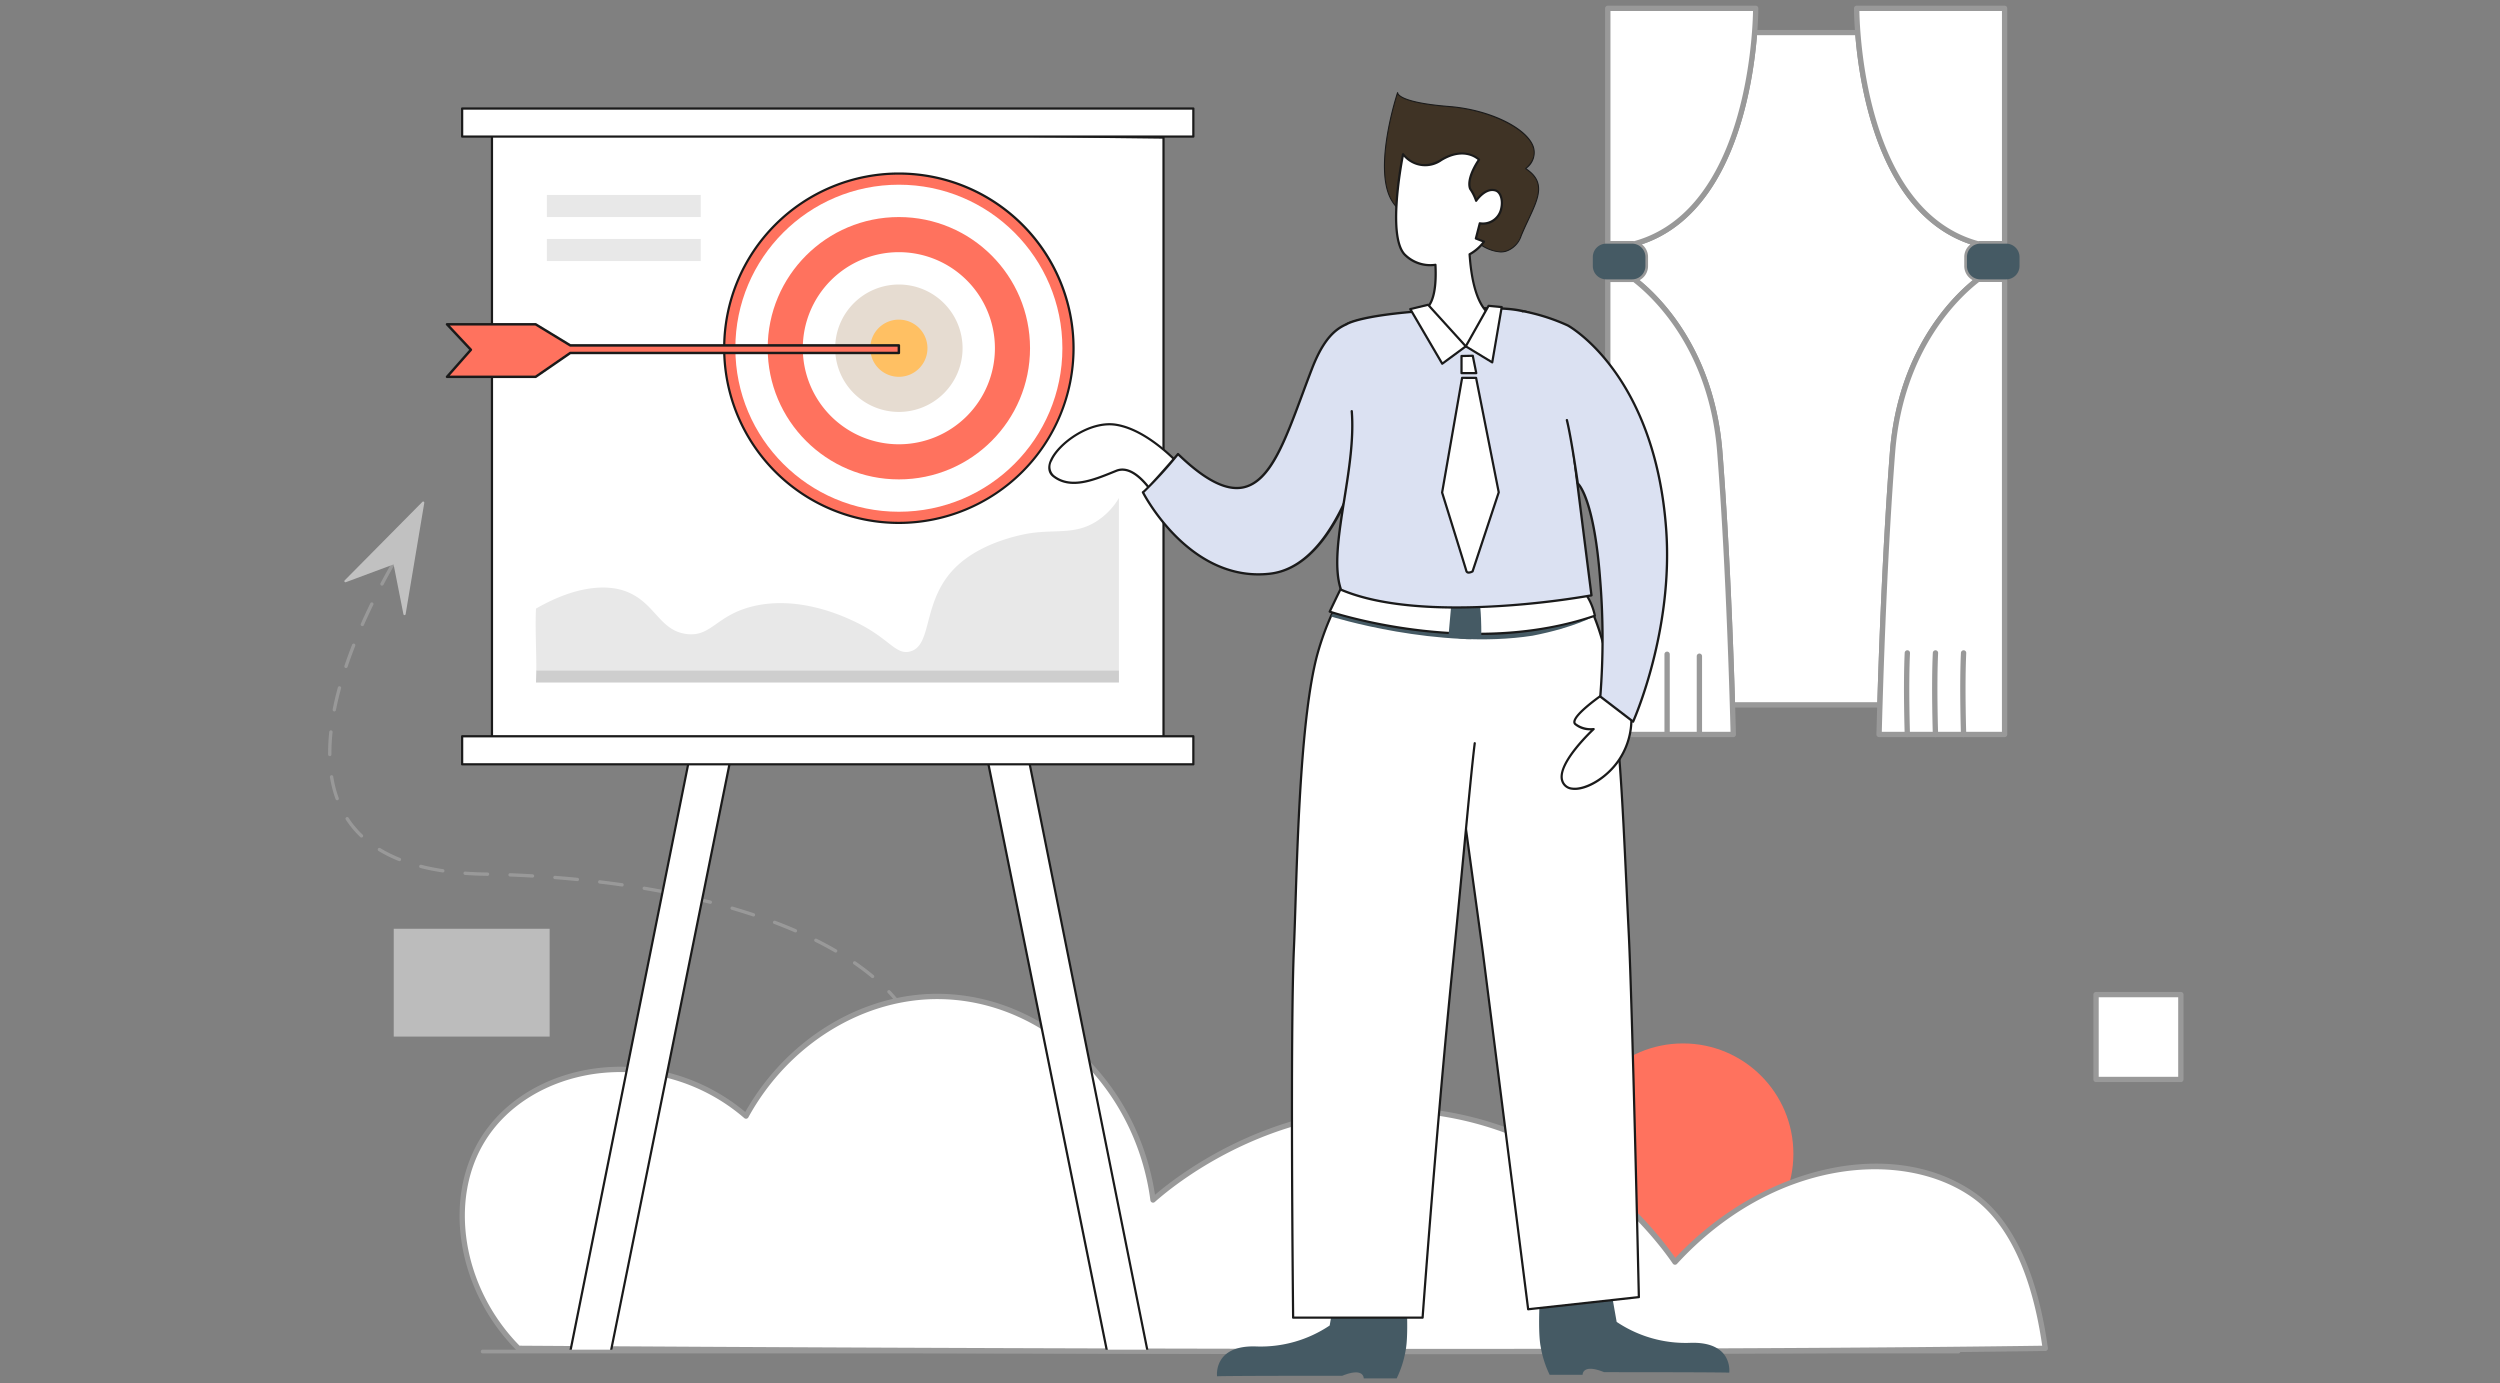 <svg xmlns="http://www.w3.org/2000/svg" width="470" height="260" viewBox="0 0 470 260">
  <rect x="0" y="0" width="470" height="260" fill="#808080" stroke="none"/>
  <g id="_5" data-name="5" transform="translate(-4502 -755)">
    <g id="组_16645" data-name="组 16645" opacity="0">
      <g id="组_16644" data-name="组 16644">
        <rect id="矩形_7870" data-name="矩形 7870" width="470" height="260" transform="translate(4502 755)" fill="#969696"/>
      </g>
    </g>
    <g id="组_16646" data-name="组 16646">
      <path id="路径_43056" data-name="路径 43056" d="M4578.02,857.767a.315.315,0,0,1-.267-.481c.709-1.142,1.135-1.776,1.135-1.776a.315.315,0,1,1,.523.351s-.423.629-1.123,1.757A.316.316,0,0,1,4578.02,857.767Z" fill="#1a1a1a"/>
    </g>
    <g id="组_16647" data-name="组 16647">
      <path id="路径_43057" data-name="路径 43057" d="M4675.223,961.025a.341.341,0,0,1-.07-.008.314.314,0,0,1-.238-.376,19.5,19.5,0,0,0,.486-4.123.315.315,0,0,1,.315-.312h0a.314.314,0,0,1,.312.317,20.087,20.087,0,0,1-.5,4.257A.314.314,0,0,1,4675.223,961.025Zm.051-8.372a.314.314,0,0,1-.306-.247,19.527,19.527,0,0,0-1.332-3.92.315.315,0,0,1,.572-.263,20.151,20.151,0,0,1,1.374,4.047.315.315,0,0,1-.239.376A.322.322,0,0,1,4675.274,952.653Zm-3.465-7.629a.314.314,0,0,1-.258-.134,28.775,28.775,0,0,0-2.653-3.22.314.314,0,0,1,.456-.433,29.387,29.387,0,0,1,2.711,3.291.314.314,0,0,1-.256.5Zm-5.767-6.138a.315.315,0,0,1-.2-.073c-1.032-.862-2.158-1.713-3.346-2.529a.315.315,0,1,1,.357-.519c1.2.828,2.345,1.691,3.392,2.565a.314.314,0,0,1-.2.556Zm-6.943-4.8a.316.316,0,0,1-.158-.042c-1.174-.682-2.42-1.353-3.7-1.993a.315.315,0,0,1,.282-.563c1.295.646,2.553,1.323,3.739,2.012a.314.314,0,0,1-.159.586Zm-7.554-3.784a.309.309,0,0,1-.125-.027c-1.253-.542-2.566-1.074-3.9-1.581a.314.314,0,1,1,.223-.588c1.347.51,2.67,1.045,3.931,1.592a.315.315,0,0,1-.125.6Zm-7.9-3a.313.313,0,0,1-.1-.017c-1.3-.433-2.658-.855-4.025-1.255a.315.315,0,0,1,.176-.6c1.374.4,2.736.826,4.047,1.262a.315.315,0,0,1-.1.614Zm-8.113-2.376a.3.3,0,0,1-.078-.01c-1.341-.344-2.722-.675-4.1-.985a.315.315,0,1,1,.137-.614c1.388.312,2.774.644,4.121.99a.314.314,0,0,1-.078.619Zm-8.249-1.855a.3.3,0,0,1-.06-.006c-1.361-.266-2.758-.519-4.152-.755a.314.314,0,0,1,.1-.62c1.4.236,2.8.491,4.168.757a.315.315,0,0,1-.06.624Zm-8.337-1.408-.046,0q-2.064-.3-4.184-.552a.315.315,0,0,1-.275-.35.311.311,0,0,1,.35-.275q2.127.257,4.2.554a.315.315,0,0,1-.044.626Zm-8.4-1.013-.031,0q-2.081-.205-4.206-.371a.314.314,0,0,1,.049-.627q2.134.167,4.218.372a.315.315,0,0,1-.03.628Zm-8.43-.658h-.019q-2.088-.121-4.217-.205a.314.314,0,0,1,.024-.628q2.134.084,4.229.205a.315.315,0,0,1-.017.629Zm-8.45-.332h-.006l-.571-.011c-1.258-.023-2.492-.078-3.667-.164a.314.314,0,1,1,.046-.627c1.163.085,2.386.139,3.633.162l.572.011a.315.315,0,0,1-.007.629Zm-8.419-.637a.376.376,0,0,1-.048,0c-1.458-.221-2.861-.5-4.171-.837a.315.315,0,0,1,.156-.61c1.289.329,2.672.607,4.109.825a.314.314,0,0,1-.046.625Zm-8.157-2.126a.321.321,0,0,1-.117-.023,25.379,25.379,0,0,1-3.824-1.9.315.315,0,0,1,.328-.537,24.733,24.733,0,0,0,3.729,1.854.315.315,0,0,1-.116.607Zm-7.129-4.433a.313.313,0,0,1-.216-.086A18.318,18.318,0,0,1,4567,909.08a.315.315,0,0,1,.528-.343,17.64,17.64,0,0,0,2.648,3.181.314.314,0,0,1-.217.542Zm-4.569-7.011a.316.316,0,0,1-.3-.207,22.615,22.615,0,0,1-1.064-4.145.314.314,0,0,1,.621-.1,21.965,21.965,0,0,0,1.034,4.029.313.313,0,0,1-.188.4A.29.29,0,0,1,4565.4,905.449Zm-1.394-8.3a.314.314,0,0,1-.314-.312v-.332a37.644,37.644,0,0,1,.213-3.924.32.32,0,0,1,.346-.28.315.315,0,0,1,.28.346,36.928,36.928,0,0,0-.211,3.858l0,.327a.315.315,0,0,1-.312.317Zm.85-8.4a.321.321,0,0,1-.061-.006.314.314,0,0,1-.248-.37c.263-1.337.591-2.729.975-4.137a.315.315,0,0,1,.608.165c-.38,1.394-.705,2.771-.966,4.094A.315.315,0,0,1,4564.851,888.754Zm2.2-8.161a.316.316,0,0,1-.3-.415c.434-1.293.922-2.635,1.452-3.987a.314.314,0,1,1,.585.229c-.525,1.343-1.01,2.675-1.44,3.958A.316.316,0,0,1,4567.054,880.593Zm3.072-7.877a.315.315,0,0,1-.287-.442c.561-1.274,1.162-2.568,1.784-3.848a.314.314,0,1,1,.565.275c-.618,1.273-1.215,2.56-1.774,3.827A.315.315,0,0,1,4570.126,872.716Zm3.693-7.611a.31.31,0,0,1-.146-.036.314.314,0,0,1-.131-.425c.657-1.244,1.345-2.494,2.044-3.716a.314.314,0,1,1,.546.312c-.695,1.216-1.38,2.46-2.034,3.7A.315.315,0,0,1,4573.819,865.1Z" fill="#999"/>
    </g>
    <g id="组_16648" data-name="组 16648">
      <path id="路径_43058" data-name="路径 43058" d="M4672.989,967a.308.308,0,0,1-.144-.035.314.314,0,0,1-.135-.424c.326-.627.624-1.258.888-1.874a.314.314,0,1,1,.578.247c-.269.631-.574,1.276-.907,1.917A.316.316,0,0,1,4672.989,967Z" fill="#1a1a1a"/>
    </g>
    <g id="组_16649" data-name="组 16649">
      <path id="路径_43059" data-name="路径 43059" d="M4566.952,864.255l9.2-3.432,1.9,9.608,3.509-20.932Z" fill="#c1c1c1"/>
      <path id="路径_43060" data-name="路径 43060" d="M4578.049,870.641a.21.21,0,0,1-.206-.169l-1.849-9.366-8.969,3.345a.209.209,0,0,1-.222-.344l14.606-14.755a.21.21,0,0,1,.245-.04.212.212,0,0,1,.111.222l-3.509,20.932a.21.21,0,0,1-.2.175Zm-1.9-10.028a.2.2,0,0,1,.1.027.2.2,0,0,1,.1.142l1.675,8.481,3.21-19.147-13.471,13.609,8.308-3.1A.223.223,0,0,1,4576.152,860.613Z" fill="#c1c1c1"/>
    </g>
    <g id="组_16650" data-name="组 16650">
      <circle id="椭圆_117" data-name="椭圆 117" cx="20.751" cy="20.751" r="20.751" transform="translate(4797.655 951.165)" fill="#ff725e"/>
    </g>
    <g id="组_16651" data-name="组 16651">
      <path id="路径_43061" data-name="路径 43061" d="M4599.453,1008.484c-11.465-11.541-13.565-28.475-6.484-39.556,9.018-14.114,32.664-18.321,49.283-4.107,7.717-14.074,22.049-22.9,36.962-22.48,19.3.548,36.72,16.514,39.557,38.259,2.717-2.421,25-21.6,55.768-15.995,26.033,4.738,39.751,23.863,42.366,27.667,17.347-18.891,41.866-22.676,56.2-12.537,10.442,7.387,12.8,24.378,13.4,28.749C4790.822,1009.853,4599.453,1008.484,4599.453,1008.484Z" fill="#fff"/>
      <path id="路径_43062" data-name="路径 43062" d="M4769.81,1009.589c-84.418,0-169.087-.6-170.36-.6a.5.5,0,0,1-.351-.148c-11.18-11.253-14-28.526-6.552-40.178,4.324-6.765,11.969-11.411,20.975-12.748a36.484,36.484,0,0,1,28.588,8.138c7.879-13.928,22.4-22.631,37.119-22.207,19.735.561,36.741,16.732,39.908,37.777,5.495-4.687,26.8-20.727,55.491-15.505,23.689,4.312,37.278,20.181,42.332,27.364,16.493-17.593,41.173-22.946,56.434-12.15,4.86,3.438,11.167,11.276,13.608,29.089a.5.5,0,0,1-.488.568C4854.822,1009.437,4812.34,1009.589,4769.81,1009.589Zm-170.146-1.6c7.3.051,192.892,1.327,286.269.006-2.445-17.062-8.468-24.56-13.117-27.848-13.141-9.3-37.508-7.174-55.543,12.467a.5.5,0,0,1-.78-.055c-3.651-5.311-17.473-22.987-42.044-27.46-29.656-5.4-51.306,12.279-55.346,15.877a.5.5,0,0,1-.828-.308c-2.741-21.009-19.54-37.269-39.075-37.824-14.55-.412-28.881,8.308-36.51,22.22a.5.5,0,0,1-.348.252.507.507,0,0,1-.415-.112,35.512,35.512,0,0,0-28.258-8.3c-8.72,1.294-16.112,5.777-20.279,12.3C4586.223,980.413,4588.926,997.053,4599.664,1007.986Z" fill="#999"/>
    </g>
    <g id="组_16652" data-name="组 16652">
      <path id="路径_43063" data-name="路径 43063" d="M4873.914,807.493c-3.514,2.665-14.564,12.557-16.119,32.5-1.362,17.446-2.087,37.889-2.375,47.527H4827.7c-.288-9.638-1.015-30.081-2.375-47.527-1.556-19.942-12.607-29.834-16.12-32.5a2.518,2.518,0,0,0,2.132-2.487v-1.685a2.515,2.515,0,0,0-2.082-2.477c18.051-4.91,21.818-29.437,22.6-39.724h19.4c.786,10.287,4.553,34.814,22.6,39.724a2.515,2.515,0,0,0-2.08,2.477v1.685A2.517,2.517,0,0,0,4873.914,807.493Z" fill="#fff"/>
      <path id="路径_43064" data-name="路径 43064" d="M4855.42,888.019H4827.7a.5.5,0,0,1-.5-.485c-.309-10.339-1.029-30.26-2.373-47.5-1.544-19.784-12.579-29.6-15.925-32.139a.5.5,0,0,1,.226-.893,2.008,2.008,0,0,0,1.709-1.993v-1.685a2.014,2.014,0,0,0-1.668-1.985.5.5,0,0,1-.045-.975c17.728-4.821,21.457-29.075,22.237-39.279a.5.5,0,0,1,.5-.462h19.4a.5.5,0,0,1,.5.462c.781,10.2,4.509,34.457,22.238,39.279a.5.5,0,0,1-.045.975,2.013,2.013,0,0,0-1.667,1.986v1.684A2.007,2.007,0,0,0,4873.99,807a.5.5,0,0,1,.226.893c-3.345,2.537-14.379,12.354-15.923,32.139-1.344,17.229-2.064,37.157-2.373,47.5A.5.5,0,0,1,4855.42,888.019Zm-27.233-1h26.748c.317-10.483,1.036-30.082,2.361-47.066,1.477-18.937,11.51-28.959,15.584-32.282a3,3,0,0,1-1.6-2.665v-1.685a3.006,3.006,0,0,1,1.167-2.383c-16.986-5.683-20.8-28.908-21.653-39.318h-18.475c-.852,10.41-4.666,33.635-21.651,39.317a3.01,3.01,0,0,1,1.167,2.384v1.685a3,3,0,0,1-1.6,2.665c4.074,3.323,14.108,13.347,15.585,32.282C4827.15,856.952,4827.869,876.542,4828.187,887.019Z" fill="#999"/>
    </g>
    <g id="组_16653" data-name="组 16653">
      <path id="路径_43065" data-name="路径 43065" d="M4878.861,756.57v44.236H4874.3a2.443,2.443,0,0,0-.435.038c-18.051-4.91-21.818-29.437-22.6-39.724-.214-2.8-.207-4.55-.207-4.55Z" fill="#fff"/>
      <path id="路径_43066" data-name="路径 43066" d="M4873.863,801.344a.485.485,0,0,1-.131-.018c-18.343-4.989-22.175-29.753-22.972-40.168-.213-2.792-.208-4.518-.208-4.59a.5.5,0,0,1,.5-.5h27.809a.5.5,0,0,1,.5.5v44.236a.5.5,0,0,1-.5.5H4874.3a2.03,2.03,0,0,0-.348.03A.507.507,0,0,1,4873.863,801.344Zm-22.3-44.274c.012.705.055,2.121.2,4.012.779,10.184,4.5,34.363,22.135,39.251a3.061,3.061,0,0,1,.406-.027h4.063V757.07Z" fill="#999"/>
    </g>
    <g id="组_16654" data-name="组 16654">
      <path id="路径_43067" data-name="路径 43067" d="M4878.861,807.521v85.56h-23.594s.047-2.073.153-5.562c.288-9.638,1.013-30.081,2.375-47.527,1.556-19.942,12.6-29.834,16.119-32.5h0a2.581,2.581,0,0,0,.383.029Z" fill="#fff"/>
      <path id="路径_43068" data-name="路径 43068" d="M4878.861,893.581h-23.594a.5.5,0,0,1-.5-.511s.047-2.074.153-5.566c.309-10.355,1.03-30.3,2.376-47.551,1.576-20.2,12.887-30.257,16.315-32.858a.493.493,0,0,1,.376-.1,2.056,2.056,0,0,0,.31.022h4.564a.5.5,0,0,1,.5.5v85.56A.5.5,0,0,1,4878.861,893.581Zm-23.082-1h22.582v-84.56H4874.3a1.7,1.7,0,0,1-.239-.009c-3.52,2.717-14.246,12.531-15.766,32.019-1.344,17.229-2.064,37.157-2.373,47.5C4855.845,890.005,4855.8,891.765,4855.779,892.581Z" fill="#999"/>
    </g>
    <g id="组_16655" data-name="组 16655">
      <path id="路径_43069" data-name="路径 43069" d="M4860.581,893.081s-.3-9.051,0-15.33" fill="#fff"/>
      <path id="路径_43070" data-name="路径 43070" d="M4860.581,893.581a.5.5,0,0,1-.5-.483c0-.091-.3-9.144,0-15.371a.509.509,0,0,1,.523-.476.5.5,0,0,1,.476.524c-.295,6.187,0,15.2,0,15.289a.5.5,0,0,1-.483.517Z" fill="#999"/>
    </g>
    <g id="组_16656" data-name="组 16656">
      <path id="路径_43071" data-name="路径 43071" d="M4865.869,893.081s-.3-9.051,0-15.33" fill="#fff"/>
      <path id="路径_43072" data-name="路径 43072" d="M4865.869,893.581a.5.5,0,0,1-.5-.483c0-.091-.3-9.144,0-15.371a.511.511,0,0,1,.523-.476.5.5,0,0,1,.476.524c-.295,6.186,0,15.2,0,15.289a.5.5,0,0,1-.483.517Z" fill="#999"/>
    </g>
    <g id="组_16657" data-name="组 16657">
      <path id="路径_43073" data-name="路径 43073" d="M4871.157,893.081s-.3-9.051,0-15.33" fill="#fff"/>
      <path id="路径_43074" data-name="路径 43074" d="M4871.156,893.581a.5.5,0,0,1-.5-.483c0-.091-.3-9.144,0-15.371a.514.514,0,0,1,.524-.476.5.5,0,0,1,.475.524c-.294,6.187,0,15.2,0,15.289a.5.5,0,0,1-.483.517Z" fill="#999"/>
    </g>
    <g id="组_16658" data-name="组 16658">
      <path id="路径_43075" data-name="路径 43075" d="M4881.669,803.321v1.685a2.515,2.515,0,0,1-2.515,2.515H4874.3a2.455,2.455,0,0,1-.383-.028h0a2.517,2.517,0,0,1-2.131-2.487v-1.685a2.515,2.515,0,0,1,2.08-2.477,2.443,2.443,0,0,1,.435-.038h4.856A2.515,2.515,0,0,1,4881.669,803.321Z" fill="#455a64"/>
    </g>
    <g id="组_16659" data-name="组 16659">
      <path id="路径_43076" data-name="路径 43076" d="M4831.86,761.12c-.786,10.287-4.553,34.814-22.6,39.724a2.42,2.42,0,0,0-.433-.038h-4.563V756.57h27.807S4832.075,758.316,4831.86,761.12Z" fill="#fff"/>
      <path id="路径_43077" data-name="路径 43077" d="M4809.256,801.344a.515.515,0,0,1-.087-.008,1.372,1.372,0,0,0-.345-.03h-4.564a.5.5,0,0,1-.5-.5V756.57a.5.5,0,0,1,.5-.5h27.807a.5.5,0,0,1,.5.5c0,.072,0,1.8-.208,4.59-.8,10.415-4.629,35.179-22.971,40.168A.5.5,0,0,1,4809.256,801.344Zm-.423-1.038a2.934,2.934,0,0,1,.4.027c17.638-4.888,21.355-29.067,22.134-39.251l.5.038-.5-.038c.144-1.891.187-3.307.2-4.012h-26.8v43.236h4.073Z" fill="#999"/>
    </g>
    <g id="组_16660" data-name="组 16660">
      <path id="路径_43078" data-name="路径 43078" d="M4827.854,893.081H4804.26v-85.56h4.563a2.455,2.455,0,0,0,.383-.028c3.513,2.665,14.564,12.557,16.12,32.5,1.36,17.446,2.087,37.889,2.375,47.527C4827.807,891.008,4827.854,893.081,4827.854,893.081Z" fill="#fff"/>
      <path id="路径_43079" data-name="路径 43079" d="M4827.854,893.581H4804.26a.5.5,0,0,1-.5-.5v-85.56a.5.5,0,0,1,.5-.5h4.563a2.3,2.3,0,0,0,.308-.022.5.5,0,0,1,.377.1c3.429,2.6,14.741,12.659,16.316,32.858,1.346,17.263,2.067,37.2,2.377,47.551.106,3.492.153,5.566.153,5.566a.5.5,0,0,1-.5.511Zm-23.094-1h22.582c-.02-.816-.066-2.576-.141-5.047-.309-10.34-1.029-30.261-2.374-47.5-1.519-19.483-12.244-29.3-15.765-32.019a1.567,1.567,0,0,1-.24.009h-4.062Z" fill="#999"/>
    </g>
    <g id="组_16661" data-name="组 16661">
      <path id="路径_43080" data-name="路径 43080" d="M4811.338,803.321v1.685a2.518,2.518,0,0,1-2.132,2.487,2.455,2.455,0,0,1-.383.028h-4.856a2.515,2.515,0,0,1-2.516-2.515h0v-1.685a2.515,2.515,0,0,1,2.516-2.515h4.856a2.42,2.42,0,0,1,.433.038A2.515,2.515,0,0,1,4811.338,803.321Z" fill="#455a64"/>
    </g>
    <g id="组_16662" data-name="组 16662">
      <line id="直线_3" data-name="直线 3" y1="14.67" transform="translate(4821.487 878.367)" fill="#fff"/>
      <path id="路径_43081" data-name="路径 43081" d="M4821.487,893.537a.5.5,0,0,1-.5-.5v-14.67a.5.5,0,0,1,1,0v14.67A.5.5,0,0,1,4821.487,893.537Z" fill="#999"/>
    </g>
    <g id="组_16663" data-name="组 16663">
      <line id="直线_4" data-name="直线 4" y2="15.032" transform="translate(4815.416 878.005)" fill="#fff"/>
      <path id="路径_43082" data-name="路径 43082" d="M4815.416,893.537a.5.5,0,0,1-.5-.5V878.005a.5.5,0,0,1,1,0v15.032A.5.5,0,0,1,4815.416,893.537Z" fill="#999"/>
    </g>
    <g id="组_16664" data-name="组 16664">
      <path id="路径_43083" data-name="路径 43083" d="M4632.985,890.671l-23.771,118.414h7.625l23.92-118.414Z" fill="#fff"/>
      <path id="路径_43084" data-name="路径 43084" d="M4616.839,1009.294h-7.625a.209.209,0,0,1-.162-.076.215.215,0,0,1-.044-.175l23.771-118.413a.211.211,0,0,1,.206-.169h7.774a.212.212,0,0,1,.162.077.206.206,0,0,1,.043.174l-23.92,118.414A.209.209,0,0,1,4616.839,1009.294Zm-7.369-.419h7.2L4640.5,890.881h-7.345Z" fill="#1a1a1a"/>
    </g>
    <g id="组_16665" data-name="组 16665">
      <path id="路径_43085" data-name="路径 43085" d="M4693.98,890.671l23.771,118.414h-7.625l-23.92-118.414Z" fill="#fff"/>
      <path id="路径_43086" data-name="路径 43086" d="M4717.751,1009.294h-7.625a.209.209,0,0,1-.205-.168L4686,890.712a.21.21,0,0,1,.043-.174.214.214,0,0,1,.163-.077h7.773a.209.209,0,0,1,.206.169l23.771,118.413a.212.212,0,0,1-.044.175A.209.209,0,0,1,4717.751,1009.294Zm-7.453-.419h7.2l-23.686-117.994h-7.346Z" fill="#1a1a1a"/>
    </g>
    <g id="组_16666" data-name="组 16666">
      <path id="路径_43087" data-name="路径 43087" d="M4720.742,896.05H4594.489V779.318l126.253,1.545Z" fill="#fff"/>
      <path id="路径_43088" data-name="路径 43088" d="M4720.742,896.26H4594.489a.211.211,0,0,1-.21-.21V779.318a.21.21,0,0,1,.21-.209h0l126.253,1.545a.21.21,0,0,1,.207.209V896.05A.21.21,0,0,1,4720.742,896.26Zm-126.043-.419h125.834V781.071l-125.834-1.54Z" fill="#1a1a1a"/>
    </g>
    <g id="组_16667" data-name="组 16667">
      <rect id="矩形_7871" data-name="矩形 7871" width="137.465" height="5.27" transform="translate(4588.883 775.404)" fill="#fff"/>
      <path id="路径_43089" data-name="路径 43089" d="M4726.349,780.883H4588.883a.21.21,0,0,1-.209-.209V775.4a.21.21,0,0,1,.209-.21h137.466a.211.211,0,0,1,.21.21v5.27A.211.211,0,0,1,4726.349,780.883Zm-137.256-.419h137.046v-4.85H4589.093Z" fill="#1a1a1a"/>
    </g>
    <g id="组_16668" data-name="组 16668">
      <rect id="矩形_7872" data-name="矩形 7872" width="137.465" height="5.27" transform="translate(4588.883 893.415)" fill="#fff"/>
      <path id="路径_43090" data-name="路径 43090" d="M4726.349,898.9H4588.883a.21.21,0,0,1-.209-.21v-5.27a.21.21,0,0,1,.209-.209h137.466a.211.211,0,0,1,.21.209v5.27A.211.211,0,0,1,4726.349,898.9Zm-137.256-.419h137.046v-4.851H4589.093Z" fill="#1a1a1a"/>
    </g>
    <g id="组_16669" data-name="组 16669">
      <path id="路径_43091" data-name="路径 43091" d="M4870.213,1009.436h-277.5a.351.351,0,0,1,0-.7h277.5a.351.351,0,0,1,0,.7Z" fill="#999"/>
    </g>
    <g id="组_16670" data-name="组 16670">
      <path id="路径_43092" data-name="路径 43092" d="M4791.659,996.131s-.69,8.664,0,12.11a19.621,19.621,0,0,0,1.673,5.218h6.2s-.1-2.166,4.037-.492c23.925,0,23.532.1,23.532.1s.787-5.908-7.385-5.612a23.261,23.261,0,0,1-13.784-3.939l-1.772-10.043Z" fill="#455a64"/>
    </g>
    <g id="组_16671" data-name="组 16671">
      <path id="路径_43093" data-name="路径 43093" d="M4766.252,996.809s.689,8.664,0,12.111a19.64,19.64,0,0,1-1.674,5.218h-6.2s.1-2.166-4.037-.492c-23.925,0-23.531.1-23.531.1s-.788-5.908,7.384-5.612a23.266,23.266,0,0,0,13.784-3.938l1.772-10.043Z" fill="#455a64"/>
    </g>
    <g id="组_16672" data-name="组 16672">
      <path id="路径_43094" data-name="路径 43094" d="M4798.633,865.25s3.891,4.435,5.9,15.988c2.2,12.635,2.67,29.151,3.674,49.335.685,13.783,1.9,68.284,1.9,68.284l-20.809,2.284-8.527-67.161-6.924-50.529s3.183-18.872,3.38-18.182S4798.633,865.25,4798.633,865.25Z" fill="#fff"/>
      <path id="路径_43095" data-name="路径 43095" d="M4789.295,1001.351a.211.211,0,0,1-.208-.183l-8.525-67.162-6.925-50.527a.171.171,0,0,1,0-.063c3.095-18.349,3.343-18.363,3.562-18.375a.241.241,0,0,1,.19.1c.9.418,13.158.171,21.236-.1a.224.224,0,0,1,.165.071c.16.183,3.952,4.611,5.952,16.09,1.852,10.634,2.489,24.239,3.228,39.991q.212,4.545.448,9.369c.678,13.629,1.884,67.746,1.9,68.291a.211.211,0,0,1-.187.213l-20.81,2.284Zm-15.238-117.9,6.921,50.5,8.5,66.959,20.414-2.24c-.08-3.573-1.234-54.874-1.892-68.087q-.24-4.825-.448-9.37c-.738-15.739-1.375-29.331-3.222-39.94-1.839-10.555-5.29-15.181-5.793-15.81-.767.025-5.668.182-10.531.265-7.829.133-10.039,0-10.692-.183C4776.891,867.034,4775.172,876.845,4774.057,883.454Zm3.369-18.244Z" fill="#1a1a1a"/>
    </g>
    <g id="组_16673" data-name="组 16673">
      <path id="路径_43096" data-name="路径 43096" d="M4777.225,865.269l-22.1-.027a51.539,51.539,0,0,0-5.562,13.155c-3.509,13.614-3.777,43.049-4.3,54.8-.741,16.682-.149,69.521-.149,69.521h24.337s2.573-35.367,5.579-65.278c1.931-19.213,3.42-36.29,4.224-42.724" fill="#fff"/>
      <path id="路径_43097" data-name="路径 43097" d="M4769.447,1002.926H4745.11a.209.209,0,0,1-.21-.207c-.006-.529-.583-53.035.15-69.532.094-2.107.178-4.761.276-7.834.455-14.262,1.143-35.814,4.029-47.008a51.812,51.812,0,0,1,5.584-13.21.213.213,0,0,1,.181-.1h0l22.106.026a.21.21,0,0,1,0,.42h0l-21.986-.027a51.3,51.3,0,0,0-5.478,13c-2.874,11.148-3.561,32.672-4.015,46.915-.1,3.075-.183,5.73-.277,7.839-.709,15.958-.191,65.66-.152,69.3h23.935c.211-2.874,2.707-36.656,5.565-65.089.811-8.067,1.539-15.7,2.181-22.44.881-9.249,1.578-16.554,2.044-20.289a.21.21,0,0,1,.416.052c-.466,3.729-1.162,11.031-2.042,20.276-.643,6.738-1.371,14.375-2.182,22.443-2.971,29.566-5.552,64.918-5.578,65.272A.209.209,0,0,1,4769.447,1002.926Z" fill="#1a1a1a"/>
    </g>
    <g id="组_16674" data-name="组 16674">
      <path id="路径_43098" data-name="路径 43098" d="M4752.2,870.893s20.177,6.36,37.918,3.619c8.172-1.6,11.722-3.752,11.722-3.752l-2.354-.384-46.656-.4Z" fill="#455a64"/>
    </g>
    <g id="组_16675" data-name="组 16675">
      <path id="路径_43099" data-name="路径 43099" d="M4803.716,885.27s-6.841,4.622-5.574,5.846a4.755,4.755,0,0,0,3.463.952s-6.986,6.458-5.9,9.721,7.337.884,10.547-3.739,1.858-8.022,3.209-9.789A25.126,25.126,0,0,0,4803.716,885.27Z" fill="#fff"/>
      <path id="路径_43100" data-name="路径 43100" d="M4798.084,903.511a3.913,3.913,0,0,1-.569-.04,2.325,2.325,0,0,1-2.01-1.616c-.97-2.917,4.039-8.082,5.548-9.55a4.478,4.478,0,0,1-3.057-1.038.733.733,0,0,1-.217-.611c.146-1.681,5.24-5.168,5.82-5.56a.207.207,0,0,1,.182-.026,25.683,25.683,0,0,1,5.8,3.017.211.211,0,0,1,.049.3,5.564,5.564,0,0,0-.743,2.737,14.031,14.031,0,0,1-2.461,7.045C4804.292,901.239,4800.686,903.511,4798.084,903.511Zm3.521-11.653a.209.209,0,0,1,.19.121.212.212,0,0,1-.047.243c-.069.063-6.875,6.4-5.844,9.5a1.9,1.9,0,0,0,1.671,1.333c2.159.312,6.1-1.672,8.5-5.126a13.477,13.477,0,0,0,2.389-6.854,6.491,6.491,0,0,1,.7-2.76,25.721,25.721,0,0,0-5.418-2.814c-1.59,1.083-5.444,3.958-5.551,5.191a.312.312,0,0,0,.09.272,4.563,4.563,0,0,0,3.293.894Z" fill="#1a1a1a"/>
    </g>
    <g id="组_16676" data-name="组 16676">
      <path id="路径_43101" data-name="路径 43101" d="M4724.451,843.116s-6.2-7.286-12.7-8.271-15.064,6.991-11.716,9.649,7.914.591,11.833-.985,7.858,5.809,7.858,5.809S4724.648,846.562,4724.451,843.116Z" fill="#fff"/>
      <path id="路径_43102" data-name="路径 43102" d="M4719.725,849.528a.24.24,0,0,1-.059-.008.208.208,0,0,1-.126-.1c-.038-.072-3.892-7.2-7.6-5.713l-.611.247c-3.826,1.549-8.16,3.3-11.431.707-.9-.713-1.071-1.844-.487-3.184,1.4-3.214,7.341-7.6,12.365-6.836,6.5.985,12.767,8.268,12.83,8.341a.211.211,0,0,1,.05.125c.2,3.536-4.628,6.282-4.833,6.4A.209.209,0,0,1,4719.725,849.528Zm-6.718-6.452c3.269,0,6.2,4.888,6.8,5.951.868-.531,4.543-2.954,4.441-5.829-.581-.664-6.473-7.229-12.526-8.146-4.846-.733-10.569,3.492-11.919,6.59a2.138,2.138,0,0,0,.364,2.688c3.079,2.445,7.295.738,11.013-.768l.612-.247A3.227,3.227,0,0,1,4713.007,843.076Z" fill="#1a1a1a"/>
    </g>
    <g id="组_16677" data-name="组 16677">
      <path id="路径_43103" data-name="路径 43103" d="M4751.987,869.988s26.112,8.907,49.852.772a11.359,11.359,0,0,0-1.69-4.041s-31.521,4.969-45.791-1.628C4753.413,866.972,4751.987,869.988,4751.987,869.988Z" fill="#fff"/>
      <path id="路径_43104" data-name="路径 43104" d="M4779.767,874.371a96.762,96.762,0,0,1-27.848-4.185.211.211,0,0,1-.126-.116.215.215,0,0,1,0-.172c.015-.03,1.438-3.04,2.374-4.9a.208.208,0,0,1,.275-.1c14.05,6.494,45.356,1.66,45.67,1.61a.21.21,0,0,1,.207.091,11.522,11.522,0,0,1,1.721,4.115.21.21,0,0,1-.137.241A68.544,68.544,0,0,1,4779.767,874.371Zm-27.489-4.509c2.6.832,27.12,8.283,49.317.759a11.114,11.114,0,0,0-1.547-3.675c-2.248.339-31.819,4.626-45.593-1.58C4753.673,866.93,4752.609,869.166,4752.278,869.862Z" fill="#1a1a1a"/>
    </g>
    <g id="组_16678" data-name="组 16678">
      <path id="路径_43105" data-name="路径 43105" d="M4774.928,867.621l-.6,6.823s3.574,1.47,6.166.216c0-5.407-.378-6.607-.378-6.607Z" fill="#455a64"/>
    </g>
    <g id="组_16679" data-name="组 16679">
      <path id="路径_43106" data-name="路径 43106" d="M4723.467,840.359c-5.908,6.892-6.6,7.187-6.6,7.187s8.545,17.075,23.9,15.3,20.008-33.813,20.008-33.813,1.036-14.824-2.754-13.94c-3.507.818-6.468,1.678-9.389,9.247-6.461,16.741-9.517,31.178-25.172,16.016" fill="#dbe1f2"/>
      <path id="路径_43107" data-name="路径 43107" d="M4738.575,863.2c-13.95,0-21.818-15.387-21.9-15.551a.218.218,0,0,1-.01-.173.223.223,0,0,1,.119-.126c.018-.012.89-.564,6.517-7.128a.219.219,0,0,1,.156-.077.214.214,0,0,1,.162.062c5.036,4.877,9.015,6.9,12.16,6.189,4.828-1.095,7.617-8.612,10.847-17.316.581-1.565,1.179-3.177,1.81-4.811,3.034-7.863,6.195-8.6,9.543-9.381a1.438,1.438,0,0,1,1.322.324c2.488,2.119,1.733,13.366,1.7,13.844-.192,1.331-4.851,32.244-20.2,34.015A19.243,19.243,0,0,1,4738.575,863.2Zm-21.426-15.587c.922,1.723,9.36,16.668,23.6,15.024,15.017-1.733,19.771-33.309,19.817-33.628.006-.1.773-11.487-1.548-13.465a1.017,1.017,0,0,0-.94-.231c-3.232.754-6.284,1.466-9.235,9.113-.63,1.633-1.228,3.243-1.807,4.806-3.41,9.187-6.1,16.442-11.161,17.59-3.267.742-7.321-1.268-12.393-6.14A76.056,76.056,0,0,1,4717.149,847.608Z" fill="#1a1a1a"/>
    </g>
    <g id="组_16680" data-name="组 16680">
      <path id="路径_43108" data-name="路径 43108" d="M4755.12,815.974s2.512-1.969,18.528-2.757c17.312-.851,20.873-.459,22.514,13.325s5.031,40.382,5.031,40.382-30.944,5.828-47.091-1.065c-2.607-7.655,2.942-22.265,2.022-33.563" fill="#dbe1f2"/>
      <path id="路径_43109" data-name="路径 43109" d="M4775.864,869.422c-7.778,0-15.852-.8-21.848-3.362a.216.216,0,0,1-.121-.13c-1.432-4.205-.437-10.453.615-17.069.892-5.607,1.815-11.406,1.4-16.548a.219.219,0,0,1,.436-.035c.423,5.194-.5,11.019-1.4,16.652-1.036,6.511-2.016,12.664-.664,16.767,15.246,6.439,43.974,1.532,46.673,1.049-.321-2.512-3.46-27.189-5.006-40.178-1.627-13.67-5.286-13.97-22.287-13.133-15.64.769-18.38,2.693-18.406,2.713a.219.219,0,0,1-.267-.346c.1-.082,2.749-2.021,18.652-2.8,17.336-.853,21.068-.544,22.741,13.517,1.623,13.626,5,40.114,5.032,40.38a.219.219,0,0,1-.176.243A157.166,157.166,0,0,1,4775.864,869.422Z" fill="#1a1a1a"/>
    </g>
    <g id="组_16681" data-name="组 16681">
      <path id="路径_43110" data-name="路径 43110" d="M4780.009,800.729s5.514,4.48,7.975-1.427,5.514-9.551.837-12.6c5.612-4.825-4.332-10.88-14.325-11.667s-9.748-2.61-9.748-2.61-4.677,13.932-1.181,20.135S4780.009,800.729,4780.009,800.729Z" fill="#3f3325"/>
      <path id="路径_43111" data-name="路径 43111" d="M4784.132,802.462a7.621,7.621,0,0,1-4.167-1.634c-.68-.109-13.088-2.183-16.489-8.219-3.479-6.172,1.126-20.08,1.172-20.22a.107.107,0,0,1,.124-.069.106.106,0,0,1,.08.117c0,.013.017,1.731,9.652,2.49,7.558.6,14.677,4.051,15.87,7.7a3.715,3.715,0,0,1-1.38,4.057c3.762,2.533,2.362,5.53.432,9.661-.443.947-.9,1.926-1.345,2.994a4.6,4.6,0,0,1-2.991,3.005A3.924,3.924,0,0,1,4784.132,802.462Zm-19.377-29.719c-.638,2.024-4.254,14.161-1.1,19.763,3.43,6.087,16.238,8.1,16.367,8.119a.105.105,0,0,1,.05.023c.027.021,2.6,2.089,4.965,1.495a4.4,4.4,0,0,0,2.848-2.882c.446-1.072.9-2.053,1.348-3,1.976-4.23,3.281-7.024-.472-9.473a.106.106,0,0,1-.011-.168c1.4-1.2,1.879-2.524,1.422-3.924-1.149-3.518-8.333-6.979-15.688-7.559-7.255-.572-9.173-1.692-9.671-2.31A.718.718,0,0,1,4764.755,772.743Z" fill="#1a1a1a"/>
    </g>
    <g id="组_16682" data-name="组 16682">
      <path id="路径_43112" data-name="路径 43112" d="M4766.027,802.8a6.935,6.935,0,0,0,5.837,1.992c.185,3.668-.15,7.95-2.638,8.752,3.765,5.579,8.344,6.568,8.344,6.568l5.653-5.58c-.086,0-4.147-.064-4.937-11.718a7.887,7.887,0,0,0,2.707-2.378l-1.524-.589.737-2.856c4.677.492,4.972-5.464,3.019-6.154s-3.707,1.92-3.707,1.92a9.1,9.1,0,0,0-1.132-2.266c-.74-2.066,1.674-5.463,1.674-5.463s-2.611-2.658-7.091.049a5.208,5.208,0,0,1-7.188-1.083S4762.679,799.054,4766.027,802.8Z" fill="#fff"/>
      <path id="路径_43113" data-name="路径 43113" d="M4777.569,820.318a.228.228,0,0,1-.044,0c-.19-.042-4.7-1.071-8.473-6.656a.209.209,0,0,1,.109-.317c2.33-.75,2.656-4.9,2.5-8.331a6.9,6.9,0,0,1-5.794-2.073h0c-3.38-3.778-.423-18.369-.295-18.988a.21.21,0,0,1,.162-.163.216.216,0,0,1,.214.083c.1.148,2.651,3.6,6.908,1.026,4.569-2.761,7.322-.045,7.349-.017a.208.208,0,0,1,.021.268c-.023.033-2.322,3.3-1.656,5.247a9.335,9.335,0,0,1,1.01,1.923c.564-.7,2.047-2.267,3.711-1.68,1,.355,1.524,1.957,1.16,3.571a3.692,3.692,0,0,1-4.09,3.006l-.647,2.5,1.351.521a.209.209,0,0,1,.1.3,7.948,7.948,0,0,1-2.669,2.386c.791,11.25,4.679,11.393,4.718,11.393a.212.212,0,0,1,.194.13.209.209,0,0,1-.047.229l-5.653,5.58A.211.211,0,0,1,4777.569,820.318Zm-8.02-6.676c3.323,4.787,7.261,6.044,7.957,6.234l5.285-5.215c-1.123-.339-4.058-2.153-4.714-11.836a.209.209,0,0,1,.1-.2,8.527,8.527,0,0,0,2.487-2.1l-1.275-.492a.209.209,0,0,1-.127-.248l.737-2.856a.212.212,0,0,1,.225-.156,3.3,3.3,0,0,0,3.817-2.666c.315-1.389-.093-2.8-.889-3.083-1.783-.628-3.447,1.815-3.464,1.839a.209.209,0,0,1-.372-.05,8.886,8.886,0,0,0-1.107-2.213.2.2,0,0,1-.025-.048c-.685-1.913,1.124-4.8,1.6-5.5-.562-.473-2.919-2.091-6.706.2a5.4,5.4,0,0,1-7.173-.8c-.467,2.465-2.65,14.924.28,18.2a6.612,6.612,0,0,0,5.666,1.923.209.209,0,0,1,.223.2C4772.328,809.824,4771.479,812.8,4769.549,813.642Z" fill="#1a1a1a"/>
    </g>
    <g id="组_16683" data-name="组 16683">
      <path id="路径_43114" data-name="路径 43114" d="M4767.133,813.107l3.348-.81,7.089,7.811-4.43,3.266Z" fill="#fff"/>
      <path id="路径_43115" data-name="路径 43115" d="M4773.139,823.584a.2.2,0,0,1-.042,0,.211.211,0,0,1-.139-.1l-6.006-10.268a.209.209,0,0,1,.131-.309l3.348-.81a.209.209,0,0,1,.205.063l7.089,7.811a.21.21,0,0,1-.031.309l-4.43,3.266A.211.211,0,0,1,4773.139,823.584Zm-5.683-10.339,5.747,9.823,4.055-2.99-6.849-7.547Z" fill="#1a1a1a"/>
    </g>
    <g id="组_16684" data-name="组 16684">
      <path id="路径_43116" data-name="路径 43116" d="M4784.325,812.727l-2.472-.232-4.283,7.614,4.972,3.02Z" fill="#fff"/>
      <path id="路径_43117" data-name="路径 43117" d="M4782.542,823.338a.209.209,0,0,1-.109-.03l-4.973-3.02a.209.209,0,0,1-.073-.282l4.283-7.614a.21.21,0,0,1,.2-.106l2.472.232a.21.21,0,0,1,.147.081.2.2,0,0,1,.04.163l-1.783,10.4a.21.21,0,0,1-.12.155A.2.2,0,0,1,4782.542,823.338Zm-4.69-3.3,4.535,2.754,1.693-9.875-2.111-.2Z" fill="#1a1a1a"/>
    </g>
    <g id="组_16685" data-name="组 16685">
      <path id="路径_43118" data-name="路径 43118" d="M4776.766,821.931l2.117-.046.656,3.262h-2.773Z" fill="#fff"/>
      <path id="路径_43119" data-name="路径 43119" d="M4779.539,825.356h-2.773a.21.21,0,0,1-.21-.209v-3.216a.21.21,0,0,1,.205-.21l2.117-.046a.217.217,0,0,1,.21.168l.656,3.262a.208.208,0,0,1-.205.251Zm-2.563-.419h2.306l-.571-2.839-1.735.038Z" fill="#1a1a1a"/>
    </g>
    <g id="组_16686" data-name="组 16686">
      <path id="路径_43120" data-name="路径 43120" d="M4779.5,826.04l4.258,21.516-4.918,14.863s-.985.581-1.177-.107-4.552-14.712-4.552-14.712l3.763-21.565Z" fill="#fff"/>
      <path id="路径_43121" data-name="路径 43121" d="M4778.119,862.857a.749.749,0,0,1-.282-.05.628.628,0,0,1-.371-.439c-.189-.677-4.507-14.566-4.55-14.706a.2.2,0,0,1-.006-.1L4776.672,826a.209.209,0,0,1,.206-.174h0l2.627.005a.21.21,0,0,1,.205.169l4.258,21.516a.2.2,0,0,1-.007.107l-4.918,14.863a.212.212,0,0,1-.093.115A1.891,1.891,0,0,1,4778.119,862.857Zm-4.787-15.271c.325,1.047,4.351,14,4.538,14.669a.209.209,0,0,0,.124.162,1.039,1.039,0,0,0,.678-.143l4.875-14.732-4.214-21.292-2.278-.005Z" fill="#1a1a1a"/>
    </g>
    <g id="组_16687" data-name="组 16687">
      <path id="路径_43122" data-name="路径 43122" d="M4788.262,813.493a36.942,36.942,0,0,1,8.48,2.694c3.216,1.707,16.617,12.127,18.5,38.383,1.389,19.332-6.219,36.1-6.219,36.1l-6.17-4.726a136.005,136.005,0,0,0-.036-22.1c-1.182-15.491-4.19-17.94-4.19-17.94s-1.206-8.518-2.059-11.932" fill="#dbe1f2"/>
      <path id="路径_43123" data-name="路径 43123" d="M4809.027,890.889a.216.216,0,0,1-.133-.045l-6.17-4.726a.217.217,0,0,1-.084-.2,137.208,137.208,0,0,0-.037-22.059c-1.153-15.12-4.082-17.764-4.112-17.789a.219.219,0,0,1-.076-.138c-.013-.085-1.215-8.545-2.055-11.909a.219.219,0,0,1,.424-.106c.8,3.214,1.929,11.019,2.052,11.878.469.468,3.11,3.71,4.2,18.03a139.284,139.284,0,0,1,.047,22.016l5.852,4.483c.93-2.173,7.368-17.967,6.09-35.743-2.1-29.237-18.226-38.118-18.389-38.205a36.872,36.872,0,0,0-8.417-2.672.219.219,0,0,1-.174-.255.223.223,0,0,1,.255-.175,37.406,37.406,0,0,1,8.541,2.716c.165.088,16.5,9.084,18.62,38.56,1.377,19.166-6.162,36.039-6.238,36.207a.218.218,0,0,1-.146.122A.24.24,0,0,1,4809.027,890.889Z" fill="#1a1a1a"/>
    </g>
    <g id="组_16688" data-name="组 16688">
      <rect id="矩形_7873" data-name="矩形 7873" width="15.944" height="15.944" transform="translate(4896.056 941.989)" fill="#fff"/>
      <path id="路径_43124" data-name="路径 43124" d="M4912,958.433h-15.944a.5.5,0,0,1-.5-.5V941.989a.5.5,0,0,1,.5-.5H4912a.5.5,0,0,1,.5.5v15.944A.5.5,0,0,1,4912,958.433Zm-15.444-1H4911.5V942.489h-14.944Z" fill="#999"/>
    </g>
    <g id="组_16689" data-name="组 16689">
      <circle id="椭圆_118" data-name="椭圆 118" cx="32.839" cy="32.839" r="32.839" transform="translate(4638.147 787.627)" fill="#ff725e"/>
      <path id="路径_43125" data-name="路径 43125" d="M4670.986,853.514a33.048,33.048,0,1,1,33.048-33.048A33.085,33.085,0,0,1,4670.986,853.514Zm0-65.677a32.629,32.629,0,1,0,32.629,32.629A32.666,32.666,0,0,0,4670.986,787.837Z" fill="#1a1a1a"/>
    </g>
    <g id="组_16690" data-name="组 16690">
      <circle id="椭圆_119" data-name="椭圆 119" cx="30.742" cy="30.742" r="30.742" transform="translate(4640.245 789.724)" fill="#fff"/>
    </g>
    <g id="组_16691" data-name="组 16691">
      <circle id="椭圆_120" data-name="椭圆 120" cx="24.66" cy="24.66" r="24.66" transform="translate(4646.326 795.806)" fill="#ff725e"/>
    </g>
    <g id="组_16692" data-name="组 16692">
      <path id="路径_43126" data-name="路径 43126" d="M4670.986,838.524a18.058,18.058,0,1,1,18.058-18.058A18.058,18.058,0,0,1,4670.986,838.524Z" fill="#fff"/>
    </g>
    <g id="组_16693" data-name="组 16693">
      <path id="路径_43127" data-name="路径 43127" d="M4670.986,832.442a11.976,11.976,0,1,1,11.977-11.976A11.976,11.976,0,0,1,4670.986,832.442Z" fill="#e6dcd1"/>
    </g>
    <g id="组_16694" data-name="组 16694">
      <path id="路径_43128" data-name="路径 43128" d="M4670.986,825.841a5.375,5.375,0,1,1,5.375-5.375A5.375,5.375,0,0,1,4670.986,825.841Z" fill="#ffc063"/>
    </g>
    <g id="组_16695" data-name="组 16695">
      <path id="路径_43129" data-name="路径 43129" d="M4712.359,848.63a13.164,13.164,0,0,1-4.383,4.485c-3.878,2.36-7.274,1.444-12.056,2.093-.581.079-8.558,1.244-13.777,5.98-7.023,6.373-4.6,15.171-9.081,16.3-2.758.691-3.893-2.583-10.489-5.681-2.025-.952-10.383-4.878-18.944-2.841-6.978,1.661-7.857,5.8-12.525,5.233-5.227-.635-5.926-6.041-11.585-8.073-3.2-1.149-8.843-1.252-16.753,3.289-.174,3.892.088,7.748.057,11.629h109.536Z" fill="#e8e8e8"/>
    </g>
    <g id="组_16696" data-name="组 16696">
      <path id="路径_43130" data-name="路径 43130" d="M4602.823,881.04c-.006.76-.022,1.52-.057,2.282h109.593V881.04Z" fill="#cecece"/>
    </g>
    <g id="组_16697" data-name="组 16697">
      <path id="路径_43131" data-name="路径 43131" d="M4609.214,821.354h61.772v-1.419h-61.772l-6.508-3.962h-16.665l4.485,4.784-4.485,5.083h16.665Z" fill="#ff725e"/>
      <path id="路径_43132" data-name="路径 43132" d="M4602.706,826.074h-16.664a.233.233,0,0,1-.176-.388l4.344-4.924-4.339-4.629a.233.233,0,0,1,.171-.393h16.664a.23.23,0,0,1,.122.034l6.451,3.927h61.707a.234.234,0,0,1,.234.234v1.419a.234.234,0,0,1-.234.234h-61.7l-6.448,4.445A.235.235,0,0,1,4602.706,826.074Zm-16.146-.467h16.073l6.448-4.446a.242.242,0,0,1,.133-.041h61.538v-.951h-61.538a.24.24,0,0,1-.122-.034l-6.451-3.928h-16.06l4.116,4.391a.233.233,0,0,1,.005.314Z" fill="#1a1a1a"/>
    </g>
    <g id="组_16698" data-name="组 16698">
      <rect id="矩形_7874" data-name="矩形 7874" width="29.314" height="20.272" transform="translate(4576.02 929.606)" fill="#bcbcbc"/>
    </g>
    <g id="组_16699" data-name="组 16699">
      <rect id="矩形_7875" data-name="矩形 7875" width="28.928" height="4.154" transform="translate(4604.813 791.652)" fill="#e8e8e8"/>
    </g>
    <g id="组_16700" data-name="组 16700">
      <rect id="矩形_7876" data-name="矩形 7876" width="28.928" height="4.154" transform="translate(4604.813 799.924)" fill="#e8e8e8"/>
    </g>
  </g>
</svg>
